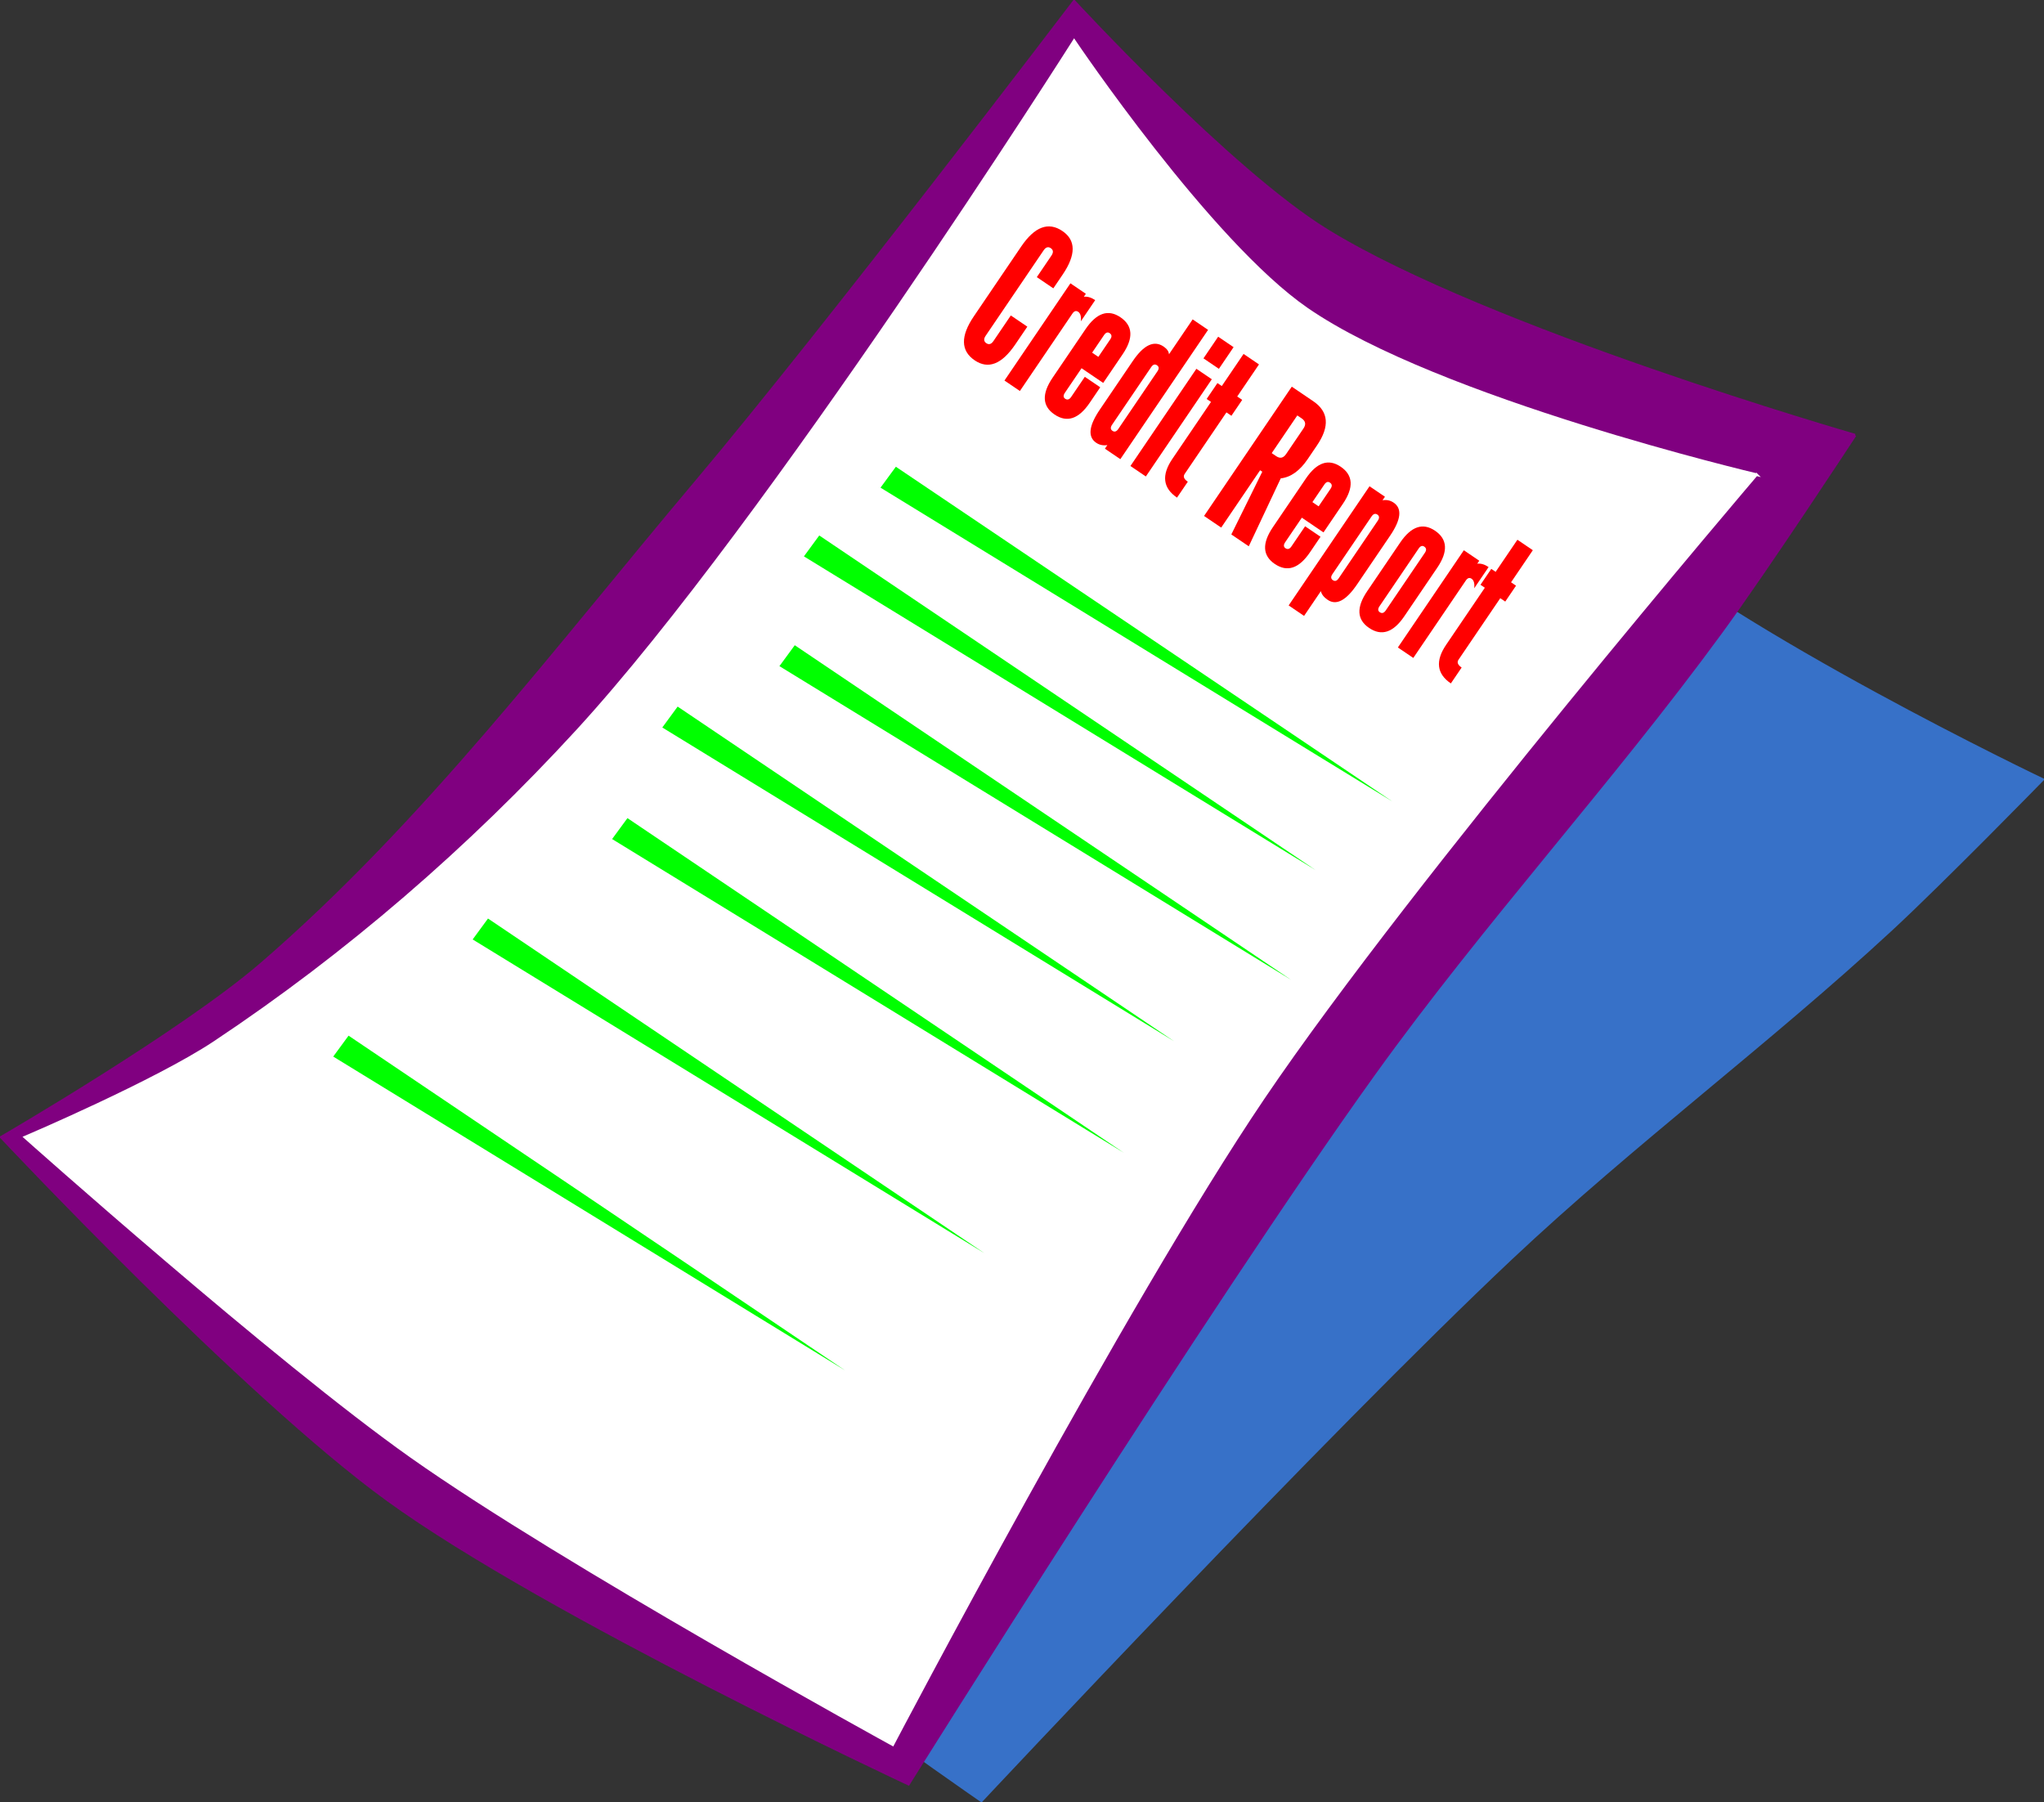 <?xml version="1.0" encoding="UTF-8" standalone="no"?>
<svg viewBox="0 0 740.385 652.76" xmlns="http://www.w3.org/2000/svg">
<rect x="0" y="0" width="740.385" height="652.76" fill="#333333" stroke="none"/>
<title>Credit report</title>
<g transform="translate(-45.214,-200.434)">
<path d="m785.157,482.784c0,0-110.551-52.723-155.621-92.315-27.083-23.791-66.268-84.89-66.268-84.89s-98.703,88.151-150.188,129.78c-54.479,44.049-107.042,91.545-167.767,126.818-29.323,17.033-93.565,40.169-93.565,40.169s61.51,93.91 100.698,133.909c43.836,44.743 148.25,116.496 148.25,116.496s125.178-133.662 191.906-196.478c44.159-41.571 93.203-77.957 137.713-119.17 18.895-17.495 54.842-54.319 54.842-54.319z" fill="#3771c8" stroke="#3771c8" stroke-width=".884"/>
<path d="m717.143,358.076c0,0-133.192-38.323-191.429-74.286-34.994-21.61-91.429-82.857-91.429-82.857s-89.508,117.755-137.143,174.286c-50.405,59.818-97.951,123.147-157.143,174.286-28.583,24.694-94.286,62.857-94.286,62.857s88.151,93.895 140,131.429c57.998,41.985 188.571,102.857 188.571,102.857s108.761-173.914 168.571-257.143c39.582-55.079 85.668-105.257 125.714-160 17-23.239 48.571-71.429 48.571-71.429z" fill="#800080" stroke="#800080"/>
<path d="m681.429,372.362c0,0-115.259-27.116-162.857-60-35.271-24.368-84.286-97.143-84.286-97.143s-110.559,174.353-180,250c-39.049,42.539-83.337,80.894-131.429,112.857-21.283,14.145-68.571,34.286-68.571,34.286s90.548,80.785 140,115.714c55.298,39.059 174.286,104.286 174.286,104.286s83.841-159.735 134.286-234.286c53.764-79.456 178.571-225.714 178.571-225.714z" fill="#fff" stroke="#fff"/>
<g fill="#f00" font-family="Copperplate Gothic Bold" font-size="68.191" transform="rotate(34.158)">
<path d="m517.09,29.443h7.229v7.775c-2e-005,8.683-2.978,13.025-8.934,13.025-6.136-1e-006-9.204-4.342-9.204-13.025v-30.549c0-8.683 3.068-13.025 9.204-13.025 5.956,5.56e-005 8.934,4.342 8.934,13.025v6h-7.229v-9.41c-1e-005-1.408-.568-2.112-1.704-2.112s-1.704.704-1.704,2.112v37.369c-1e-005,1.41.568,2.114 1.704,2.114s1.704-.705 1.704-2.114z" fill="#f00"/>
<path d="m535.174,8.986c1-.864 2.364-1.296 4.091-1.296v9.275c-.819-1.545-1.728-2.318-2.728-2.318-.909,3.5e-005-1.363.568-1.363,1.704v33.891h-6.751v-42.553h6.751z" fill="#f00"/>
<path d="m549.025,24.057h2.726v-7.706c-1e-005-1.136-.477-1.704-1.432-1.704-.863,3.5e-005-1.294.568-1.294,1.704zm0,6.817v10.707c-1e-005,1.182.431,1.773 1.294,1.773 .954,6e-006 1.432-.591 1.432-1.773v-8.796h6.751v6.819c-2e-005,7.092-2.728,10.638-8.183,10.638-5.363-1e-006-8.045-3.546-8.045-10.638v-21.276c0-7.092 2.682-10.638 8.045-10.638 5.455,4.16e-005 8.183,3.546 8.183,10.638v12.546z" fill="#f00"/>
<path d="m569.669,41.581c-1e-005,1.182.454,1.773 1.363,1.773s1.363-.591 1.363-1.773v-25.23c-1e-005-1.136-.454-1.704-1.363-1.704s-1.363.568-1.363,1.704zm9.477,8.661h-6.751v-1.569c-1.136,1.046-2.409,1.569-3.819,1.569-3.772-1e-006-5.658-3.546-5.658-10.638v-21.276c0-7.092 2.091-10.638 6.272-10.638 1.501,4.16e-005 2.569.409 3.205,1.228v-15.275h6.751z" fill="#f00"/>
<path d="m590.312,3.122h-6.751v-9.479h6.751zm0,47.12h-6.751v-42.553h6.751z" fill="#f00"/>
<path d="m592.774,7.69h1.908v-14.047h6.751v14.047h2.183v6.957h-2.183v26.935c-1e-005,1.136.841,1.704 2.524,1.704v6.957c-6.183-1e-006-9.275-3.546-9.275-10.638v-24.958h-1.908z" fill="#f00"/>
<path d="m623.292,1.145v16.5h1.977c1.683,3.2e-005 2.524-.886 2.524-2.66v-11.181c-1e-005-1.773-.864-2.659-2.591-2.66zm.955,24.002h-.955v25.095h-7.5v-56.599h9.41c6.727,5.56e-005 10.091,4.16 10.091,12.48v6c-2e-005,5.137-1.387,8.888-4.16,11.252l4.229,26.868h-7.637z" fill="#f00"/>
<path d="m645.451,24.057h2.726v-7.706c-1e-005-1.136-.477-1.704-1.432-1.704-.863,3.5e-005-1.294.568-1.294,1.704zm0,6.817v10.707c-1e-005,1.182.431,1.773 1.294,1.773 .954,6e-006 1.432-.591 1.432-1.773v-8.796h6.751v6.819c-2e-005,7.092-2.728,10.638-8.183,10.638-5.363-1e-006-8.045-3.546-8.045-10.638v-21.276c-1e-005-7.092 2.682-10.638 8.045-10.638 5.455,4.16e-005 8.183,3.546 8.183,10.638v12.546z" fill="#f00"/>
<path d="m668.821,16.351c-1e-005-1.182-.454-1.773-1.363-1.773s-1.363.591-1.363,1.773v25.23c-1e-005,1.136.454,1.704 1.363,1.704s1.363-.568 1.363-1.704zm-9.477-8.661h6.751v1.569c1.045-1.046 2.318-1.569 3.819-1.569 3.772,4.16e-005 5.658,3.546 5.658,10.638v21.276c-1e-005,7.092-1.886,10.638-5.658,10.638-1.683-1e-006-2.956-.409-3.819-1.228v10.842h-6.751z" fill="#f00"/>
<path d="m689.464,16.351c-2e-005-1.136-.477-1.704-1.432-1.704-.863,3.5e-005-1.294.568-1.294,1.704v25.23c0,1.182.431,1.773 1.294,1.773 .954,6e-006 1.432-.591 1.432-1.773zm6.751,23.253c-2e-005,7.092-2.728,10.638-8.183,10.638-5.363-1e-006-8.045-3.546-8.045-10.638v-21.276c0-7.092 2.682-10.638 8.045-10.638 5.455,4.16e-005 8.183,3.546 8.183,10.638z" fill="#f00"/>
<path d="m707.382,8.986c1-.864 2.364-1.296 4.091-1.296v9.275c-.819-1.545-1.728-2.318-2.728-2.318-.909,3.5e-005-1.363.568-1.363,1.704v33.891h-6.751v-42.553h6.751z" fill="#f00"/>
<path d="m712.641,7.69h1.908v-14.047h6.751v14.047h2.183v6.957h-2.183v26.935c-1e-005,1.136.841,1.704 2.524,1.704v6.957c-6.183-1e-006-9.275-3.546-9.275-10.638v-24.958h-1.908z" fill="#f00"/>
</g>
<path d="m364.16,377.075 5.556-7.576 179.807,121.218-185.363-113.642z" fill="#0f0"/>
<path d="m336.413,401.966 5.556-7.576 179.807,121.218-185.363-113.642z" fill="#0f0"/>
<path d="m327.542,441.725 5.556-7.576 179.807,121.218-185.363-113.642z" fill="#0f0"/>
<path d="m285.116,463.948 5.556-7.576 179.807,121.218-185.363-113.642z" fill="#0f0"/>
<path d="m266.933,504.354 5.556-7.576 179.807,121.218-185.363-113.642z" fill="#0f0"/>
<path d="m216.425,540.72 5.556-7.576 179.807,121.218-185.363-113.642z" fill="#0f0"/>
<path d="m165.918,583.146 5.556-7.576 179.807,121.218-185.363-113.642z" fill="#0f0"/>
</g>
</svg>
